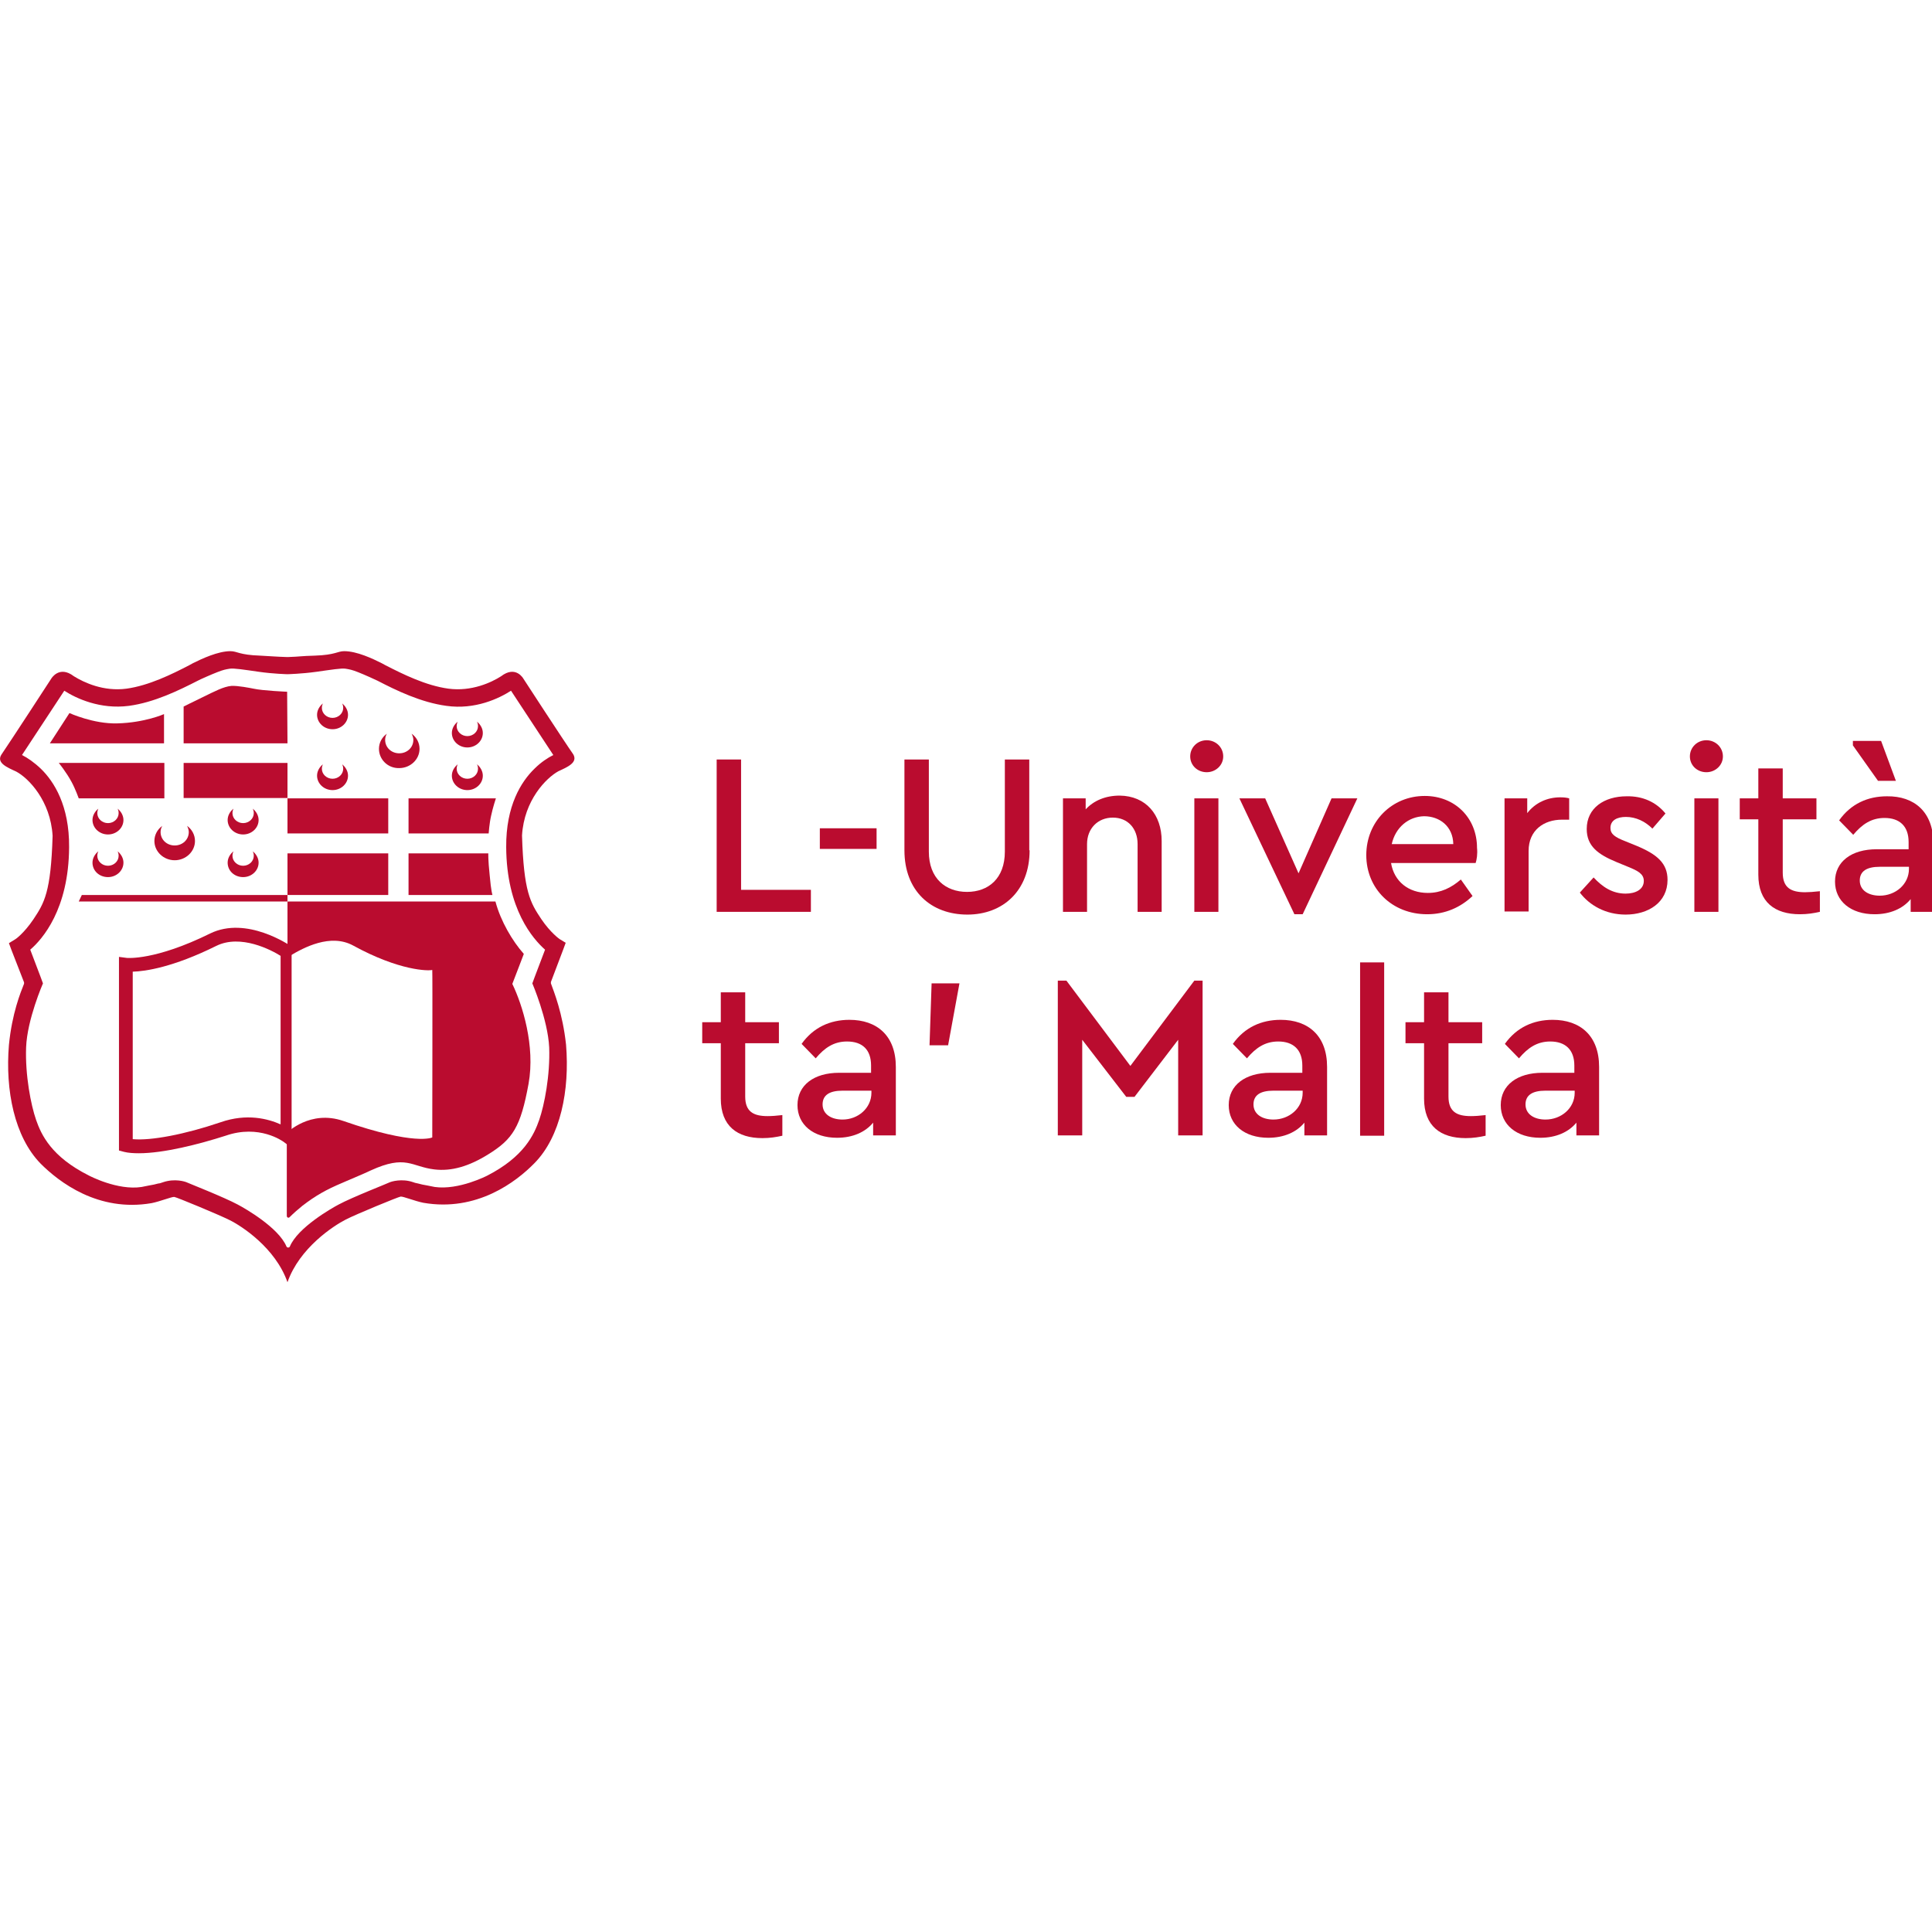 <?xml version="1.0" encoding="utf-8"?>
<!-- Generator: Adobe Illustrator 23.0.1, SVG Export Plug-In . SVG Version: 6.00 Build 0)  -->
<svg version="1.1" id="Layer_1" xmlns="http://www.w3.org/2000/svg" xmlns:xlink="http://www.w3.org/1999/xlink" x="0px" y="0px"
	 viewBox="0 0 1000 1000" style="enable-background:new 0 0 1000 1000;" xml:space="preserve">
<style type="text/css">
	.st0{fill:#BA0C2F;}
</style>
<g id="g990" transform="matrix(0.445,0,0,0.445,-0.007,0)">
	<g id="g44">
		<path id="path4" class="st0" d="M862,1035h81.2v25.6H833.6V883.4H862V1035z"/>
		<path id="path6" class="st0" d="M1019.6,987.4h-66v-24h66V987.4z"/>
		<path id="path8" class="st0" d="M1197.6,989c0,47.2-31.2,74.8-72.4,74.8c-42,0-73.2-27.2-73.2-74.8V883.4h28.4v107.2
			c0,31.2,19.6,46.8,44.4,46.8s44-15.6,44-46.8V883.4h28.4V989H1197.6z"/>
		<path id="path10" class="st0" d="M1351.2,978.2v82.4h-28v-78.8c0-18-11.2-30.8-28.8-30.8c-17.6,0-30,12.8-30,30.8v78.8h-28v-132
			h26.4v12.8c9.2-10,22.8-16,39.6-16C1332.8,925.8,1351.2,947.4,1351.2,978.2z"/>
		<path id="path12" class="st0" d="M1422.8,879.8c0,10.4-8.8,18.4-19.2,18.4c-10.8,0-19.2-8-19.2-18.4s8.4-18.8,19.2-18.8
			C1414,861,1422.8,869,1422.8,879.8z M1417.2,1060.6h-28v-132h28V1060.6z"/>
		<path id="path14" class="st0" d="M1578.8,928.6l-63.6,134.8h-9.6l-64-134.8h30l38.8,87.2l38.4-87.2H1578.8z"/>
		<path id="path16" class="st0" d="M1716.4,1003.8H1618c3.6,21.6,20.4,34.8,42.8,34.8c15.2,0,27.2-6,38.4-15.6l13.6,19.2
			c-14,13.2-31.6,21.2-52.8,21.2c-40.8,0-70.8-29.6-70.8-68.8c0-38.8,29.6-68.8,68-68.8c35.2,0,60.8,25.6,60.8,60.4
			C1718.8,993.4,1717.6,1000.2,1716.4,1003.8z M1618.8,981.8h71.6c-0.4-20.8-16-32.4-34-32.4
			C1638.4,949.8,1623.2,962.2,1618.8,981.8z"/>
		<path id="path18" class="st0" d="M1825.2,928.6v24.8h-8.4c-20.8,0-38.8,12-38.8,36.4v70.4h-28V928.6h26.4v17.2
			c9.2-12,23.2-18.4,38.4-18.4C1819.2,927.4,1822.4,927.8,1825.2,928.6z"/>
		<path id="path20" class="st0" d="M1937.2,946.2l-15.2,17.6c-8.4-8.4-19.2-13.6-30.8-13.6c-10.4,0-18,4-18,12.8
			c0,7.2,5.2,10.8,17.6,15.6l12.8,5.2c24,10,36,20.4,36,39.6c0,26.4-22.4,40.4-48.8,40.4c-23.2,0-42-10.8-53.2-25.6l16-17.6
			c10.4,11.2,22,18.8,37.2,18.8c11.6,0,21.2-4.8,21.2-14.8c0-8.4-7.6-12-18.4-16.4l-13.6-5.6c-21.2-8.8-34.4-18.4-34.4-38.4
			c0-24.4,20.4-38,46.4-38C1910.8,925.8,1926.4,933,1937.2,946.2z"/>
		<path id="path22" class="st0" d="M2004,879.8c0,10.4-8.8,18.4-19.2,18.4c-10.8,0-19.2-8-19.2-18.4s8.4-18.8,19.2-18.8
			C1995.2,861,2004,869,2004,879.8z M1998.8,1060.6h-28v-132h28V1060.6z"/>
		<path id="path24" class="st0" d="M2116.8,1036.6v24c-7.2,1.6-14.4,2.8-23.2,2.8c-29.2,0-48.4-14-48.4-46V953h-21.6v-24.4h21.6
			v-34.8h28.4v34.8h39.2V953h-39.2v62c0,17.6,9.6,22.8,26,22.8C2104,1037.8,2109.6,1037.4,2116.8,1036.6z"/>
		<path id="path26" class="st0" d="M2248.8,981v79.6h-26.4v-14.8c-9.2,11.2-24,17.6-42,17.6c-27.6,0-46-15.2-46-38
			c0-23.2,19.2-37.6,48.4-37.6h37.2v-8.4c0-18.4-10.4-28-28-28c-15.2,0-26,7.2-36.4,19.6l-16.4-16.8c13.6-19.2,33.2-28,55.6-28
			C2226.4,925.8,2248.8,944.2,2248.8,981L2248.8,981z M2184.4,908.2l-29.2-41.2v-5.2h32.8l17.2,46.4H2184.4z M2220.4,1010.6v-2.4
			h-34c-15.2,0-23.2,5.2-23.2,16c0,11.6,10.4,17.6,23.2,17.6C2204.8,1041.8,2220.4,1028.6,2220.4,1010.6z"/>
		<path id="path28" class="st0" d="M910,1297v24c-7.2,1.6-14.4,2.8-23.2,2.8c-29.2,0-48.4-14-48.4-46v-64.4h-21.6V1189h21.6v-34.8
			h28.4v34.8H906v24.4h-39.2v62c0,17.6,9.6,22.8,26,22.8C897.6,1298.2,903.2,1297.8,910,1297z"/>
		<path id="path30" class="st0" d="M1042,1241v79.6h-26.4v-14.8c-9.2,11.2-24,17.6-42,17.6c-27.6,0-46-15.2-46-38
			c0-23.2,19.2-37.6,48.4-37.6h37.2v-8.4c0-18.4-10-28-28-28c-15.2,0-26,7.2-36.4,19.6l-16.4-16.8c13.6-19.2,33.2-28,55.6-28
			C1020,1186.2,1042,1204.6,1042,1241z M1013.6,1271v-2.4H980c-15.2,0-23.2,5.2-23.2,16c0,11.6,10.4,17.6,23.2,17.6
			C998,1302.2,1013.6,1289,1013.6,1271z"/>
		<path id="path32" class="st0" d="M1102.8,1215.8h-21.6l2.4-72h32.4L1102.8,1215.8z"/>
		<path id="path34" class="st0" d="M1398.8,1140.6v180h-28.4v-111.2l-50.8,66.4h-9.6l-51.2-66.4v111.2h-28.4v-180h10l74.4,99.2
			l74.4-99.2H1398.8z"/>
		<path id="path36" class="st0" d="M1543.6,1241v79.6h-26.4v-14.8c-9.2,11.2-24,17.6-42,17.6c-27.6,0-46-15.2-46-38
			c0-23.2,19.2-37.6,48.4-37.6h37.2v-8.4c0-18.4-10.4-28-28-28c-15.2,0-26,7.2-36.4,19.6l-16.4-16.8c13.6-19.2,33.2-28,55.6-28
			C1521.6,1186.2,1543.6,1204.6,1543.6,1241L1543.6,1241z M1515.2,1271v-2.4h-34c-15.2,0-23.2,5.2-23.2,16
			c0,11.6,10.4,17.6,23.2,17.6C1499.6,1302.2,1515.2,1289,1515.2,1271z"/>
		<path id="path38" class="st0" d="M1610,1321h-28v-201.6h28V1321z"/>
		<path id="path40" class="st0" d="M1728,1297v24c-7.2,1.6-14.4,2.8-23.2,2.8c-29.2,0-48.4-14-48.4-46v-64.4h-21.6V1189h21.6v-34.8
			h28.4v34.8h39.2v24.4h-39.2v62c0,17.6,9.6,22.8,26,22.8C1715.6,1298.2,1721.2,1297.8,1728,1297z"/>
		<path id="path42" class="st0" d="M1860,1241v79.6h-26.4v-14.8c-9.2,11.2-24,17.6-42,17.6c-27.6,0-46-15.2-46-38
			c0-23.2,19.2-37.6,48.4-37.6h37.2v-8.4c0-18.4-10.4-28-28-28c-15.2,0-26,7.2-36.4,19.6l-16.4-16.8c13.6-19.2,33.2-28,55.6-28
			C1838,1186.2,1860,1204.6,1860,1241L1860,1241z M1831.6,1271v-2.4h-34c-15.2,0-23.2,5.2-23.2,16c0,11.6,10.4,17.6,23.2,17.6
			C1816,1302.2,1831.6,1289,1831.6,1271z"/>
	</g>
	<path id="path46" class="st0" d="M334.4,1102.2V1049c0-0.4,0.4-0.4,0.4-0.4H576c0.4,0,0.4,0,0.4,0.4c6,22.4,19.6,45.6,32.8,60.4
		v0.4c-0.8,2.4-10.8,28-13.2,34.4c0,0,0,0,0,0.4c11.6,24,26.8,72,18.8,116c-9.2,50.4-18.4,64.4-46.8,82c-22.4,14-42.8,20-62.8,17.6
		c-26.8-3.2-32.8-17.6-74,1.2c-12.8,6-14.8,6.4-34,14.8c-16.8,7.2-29.6,14-45.6,26.4c-4,3.2-10.4,8.8-14.8,13.2
		c-1.2,1.2-3.2,0.4-3.2-1.6v-96.4c0.4-0.4,27.2-27.2,65.6-14c84,29.2,103.6,19.2,103.6,19.2c0-18.4,0.4-194.8,0-194.8
		c-4.4,1.2-38,1.2-92-28.4c-26.4-14.4-57.6,2.4-73.6,12c-2,0-2.8-0.4-4-0.4L334.4,1102.2z"/>
	<path id="path48" class="st0" d="M161.6,1341.4c-6.4,0-12.4-0.4-17.2-1.6l-6-1.6V1113l9.2,1.2c0.4,0,32.8,3.2,96.8-28.4
		c42.4-20.8,92.4,13.6,94.8,15.2v2.4v234.4l-0.8-3.2l-8.4-6.4c-1.2-0.8-28.4-20.8-67.6-7.2C231.2,1331,190.4,1341.4,161.6,1341.4z
		 M154.4,1325c21.2,2,60.8-5.6,102-19.6c30.8-10.8,55.6-4,70,2.4v-196c-10.8-6.8-46.4-25.6-74.8-11.6c-50,24.8-82.4,29.6-97.2,30
		L154.4,1325z"/>
	<rect id="rect50" x="334.4" y="992.6" class="st0" width="117.2" height="48.4"/>
	<rect id="rect52" x="334.4" y="928.6" class="st0" width="117.2" height="40.8"/>
	<rect id="rect54" x="213.6" y="887.4" class="st0" width="120.8" height="40.8"/>
	<path id="path56" class="st0" d="M334.4,864.6H213.6v-42.8c0,0,11.2-5.6,22-10.8c14-6.8,24.4-12.4,33.6-13.2
		c7.6-0.4,21.6,2.4,25.6,3.2c10.8,2.4,39.2,3.6,39.2,3.6L334.4,864.6z"/>
	<path id="path58" class="st0" d="M191.2,864.6H58l22.8-35.2c0,0,28,12.8,55.6,12c32-0.8,54.4-10.8,54.4-10.8v34H191.2z"/>
	<path id="path60" class="st0" d="M191.2,928.6H91.6c0,0-4-11.2-8.4-19.2c-6-11.2-14.8-22-14.8-22h122.8V928.6z"/>
	<path id="path62" class="st0" d="M568.4,969.4h-93.2v-40.8h101.6c0,0-3.6,10.8-5.6,20.4C569.2,957.8,568.4,969.4,568.4,969.4z"/>
	<path id="path64" class="st0" d="M572.8,1041h-97.6v-48.4H568c0,0-0.4,6.8,1.6,25.6C571.2,1036.6,572.8,1041,572.8,1041z"/>
	<path id="path66" class="st0" d="M440.8,871c0-7.2,3.6-13.6,9.2-17.6c-1.2,2-2,4.4-2,7.2c0,8.8,7.2,15.6,16.4,15.6
		c9.2,0,16.4-6.8,16.4-15.6c0-2.4-0.8-4.8-2-7.2c5.6,4,9.2,10.4,9.2,17.6c0,12.4-10.8,22.4-23.6,22.4
		C451.2,893.8,440.8,883.4,440.8,871z"/>
	<path id="path68" class="st0" d="M368.8,831.4c0-5.2,2.8-10,6.8-13.2c-0.8,1.6-1.2,3.6-1.2,5.2c0,6.4,5.6,11.6,12.4,11.6
		c6.8,0,12.4-5.2,12.4-11.6c0-2-0.4-3.6-1.2-5.2c4,3.2,6.8,8,6.8,13.2c0,9.2-8,16.8-18,16.8C376.8,848.2,368.8,840.6,368.8,831.4z"
		/>
	<path id="path70" class="st0" d="M368.8,902.2c0-5.2,2.8-10,6.8-13.2c-0.8,1.6-1.2,3.6-1.2,5.2c0,6.4,5.6,11.6,12.4,11.6
		c6.8,0,12.4-5.2,12.4-11.6c0-2-0.4-3.6-1.2-5.2c4,3.2,6.8,8,6.8,13.2c0,9.2-8,16.8-18,16.8C376.8,919,368.8,911.4,368.8,902.2z"/>
	<path id="path72" class="st0" d="M525.6,852.6c0-5.2,2.8-10,6.8-13.2c-0.8,1.6-1.2,3.6-1.2,5.2c0,6.4,5.6,11.6,12.4,11.6
		c6.8,0,12.4-5.2,12.4-11.6c0-2-0.4-3.6-1.2-5.2c4,3.2,6.8,8,6.8,13.2c0,9.2-8,16.8-18,16.8S525.6,861.8,525.6,852.6z"/>
	<path id="path74" class="st0" d="M525.6,902.2c0-5.2,2.8-10,6.8-13.2c-0.8,1.6-1.2,3.6-1.2,5.2c0,6.4,5.6,11.6,12.4,11.6
		c6.8,0,12.4-5.2,12.4-11.6c0-2-0.4-3.6-1.2-5.2c4,3.2,6.8,8,6.8,13.2c0,9.2-8,16.8-18,16.8S525.6,911.4,525.6,902.2z"/>
	<path id="path76" class="st0" d="M179.6,978.2c0-7.2,3.6-13.6,9.2-17.6c-1.2,2-2,4.4-2,7.2c0,8.8,7.2,15.6,16.4,15.6
		s16.4-6.8,16.4-15.6c0-2.4-0.8-4.8-2-7.2c5.6,4,9.2,10.4,9.2,17.6c0,12.4-10.8,22.4-23.6,22.4S179.6,990.6,179.6,978.2z"/>
	<path id="path78" class="st0" d="M107.6,953.8c0-5.2,2.8-10,6.8-13.2c-0.8,1.6-1.2,3.6-1.2,5.2c0,6.4,5.6,11.6,12.4,11.6
		c6.8,0,12.4-5.2,12.4-11.6c0-2-0.4-3.6-1.2-5.2c4,3.2,6.8,8,6.8,13.2c0,9.2-8,16.8-18,16.8S107.6,963,107.6,953.8z"/>
	<path id="path80" class="st0" d="M107.6,1003.4c0-5.2,2.8-10,6.8-13.2c-0.8,1.6-1.2,3.6-1.2,5.2c0,6.4,5.6,11.6,12.4,11.6
		c6.8,0,12.4-5.2,12.4-11.6c0-2-0.4-3.6-1.2-5.2c4,3.2,6.8,8,6.8,13.2c0,9.2-8,16.8-18,16.8S107.6,1013,107.6,1003.4z"/>
	<path id="path82" class="st0" d="M264.8,953.8c0-5.2,2.8-10,6.8-13.2c-0.8,1.6-1.2,3.6-1.2,5.2c0,6.4,5.6,11.6,12.4,11.6
		s12.4-5.2,12.4-11.6c0-2-0.4-3.6-1.2-5.2c4,3.2,6.8,8,6.8,13.2c0,9.2-8,16.8-18,16.8S264.8,963,264.8,953.8z"/>
	<path id="path84" class="st0" d="M264.8,1003.4c0-5.2,2.8-10,6.8-13.2c-0.8,1.6-1.2,3.6-1.2,5.2c0,6.4,5.6,11.6,12.4,11.6
		s12.4-5.2,12.4-11.6c0-2-0.4-3.6-1.2-5.2c4,3.2,6.8,8,6.8,13.2c0,9.2-8,16.8-18,16.8S264.8,1013,264.8,1003.4z"/>
	<polygon id="polygon86" class="st0" points="334.4,1041 95.2,1041 91.6,1048.6 334.4,1048.6 	"/>
	<path id="path88" class="st0" d="M334.4,1491.4c14-40,53.6-65.6,67.6-72.8c12.4-6.4,61.2-26.4,64-26.8c2.8-0.4,16.4,5.2,26.4,7.2
		c62.4,10.8,108-24.4,129.2-46c30.4-30.8,41.2-84.8,36.8-138c-4-36.8-14-61.2-17.6-71.2c0-0.4,0-0.8,0-1.6l14.4-38l2.8-7.6l0,0
		l-7.2-4.4c0,0-10.4-7.2-21.2-23.2c-12.8-19.2-20.4-31.6-22.4-97.2c2.4-41.2,28.4-67.2,42.4-74.8c10.4-4.8,22.8-10,17.2-19.6
		c-11.2-16-58-88-58-88s-8.8-16-26-2.8l0,0c-11.2,7.2-34.4,18-61.2,14.4c-26.4-3.6-52.8-16.8-73.2-27.2c-1.6-0.8-2.8-1.6-4.4-2.4
		c-10.4-5.2-28.8-14-43.6-14c-8,0-10,4.4-34.4,5.2c-15.6,0.4-17.6,1.2-30.4,1.6h-1.2h-1.2c-12.8-0.4-15.2-0.8-30.4-1.6
		c-24.8-0.8-26.8-5.2-34.8-5.2c-14.4,0-33.2,8.8-43.6,14c-1.6,0.8-2.8,1.6-4.4,2.4c-20,10.4-46.8,23.6-72.8,27.2
		c-26.8,3.6-49.6-7.2-61.2-14.4l0,0c-17.2-13.2-26.4,2.8-26.4,2.8s-46.8,72-58,88.4c-6,9.6,6.8,14.8,17.2,19.6
		c14.4,7.6,40,34,42.4,74.8c-2,65.6-9.6,78-22.4,97.2c-10.8,16-20.8,23.2-21.2,23.2l-7.2,4.4l0,0l2.8,7.6l14.8,38c0,0.4,0,0.8,0,1.6
		c-4,10-14,34.4-17.6,71.2c-4.4,52.8,6.4,106.8,36.8,138c21.2,21.2,66.8,56.8,129.2,46c10-2,23.6-7.6,26.4-7.2
		c2.8,0.4,51.2,20.4,64,26.8C280.8,1425.8,320.4,1451.4,334.4,1491.4z M334.4,784.2c0,0,16.4-0.4,33.6-2.8c17.2-2.4,29.2-4.4,34-3.6
		c4.8,0.8,7.2,1.2,14.4,4c7.2,2.8,20.4,8.8,22.8,10c21.6,11.2,50.4,25.2,80,29.2c33.6,4.8,61.6-8.8,75.2-17.6l49.2,74.8
		c-6.4,3.2-14.4,8.4-22,16c-15.2,14.8-33.2,42.8-32.8,91.2c0.4,72,31.2,106.8,45.2,119.2l-12,31.6l-2.8,7.6c0,0,18,42,19.6,74.4
		c1.2,32.4-5.6,67.2-11.6,84.4c-6,17.2-17.6,42.8-60.4,64.8c0,0-33.2,17.2-61.2,13.2c-2.8-0.4-5.2-1.2-8-1.6c-2-0.4-4-0.8-6.4-1.2
		c-1.6-0.4-3.2-0.8-4.8-1.2c-1.2-0.4-2.4-0.4-3.6-0.8c-0.8-0.4-1.6-0.4-2.4-0.8c-12.8-4.4-25.2-0.8-27.6,0.4
		c-1.2,0.8-43.2,17.2-58.8,25.6c-8.4,4.4-47.6,26.8-56.8,48.8c-0.4,0.8-0.8,1.2-1.6,1.2h-0.8c-0.8,0-1.2-0.4-1.6-1.2
		c-9.2-22-48.4-44.4-56.8-48.8c-15.6-8.4-57.2-24.8-58.8-25.6c-2.4-1.2-14.4-4.8-27.6-0.4c-0.8,0.4-1.6,0.4-2.4,0.8
		c-1.2,0.4-2.4,0.8-3.6,0.8c-1.6,0.4-3.2,0.8-4.8,1.2c-2,0.4-4,0.8-6.4,1.2c-2.8,0.4-5.2,1.2-8,1.6c-28,4.4-61.2-13.2-61.2-13.2
		c-44-22-55.6-47.6-61.6-64.8c-6-17.2-12.8-52-11.6-84.4s19.6-74.4,19.6-74.4l-2.8-7.6l-12-31.6c14-12,44.8-46.8,45.2-119.2
		c0.4-48.4-17.6-76.4-32.8-91.2c-8-7.6-15.6-12.8-22-16l49.2-74.8c13.6,8.8,41.6,22,75.2,17.6c29.6-4,58-18,80-29.2
		c2-1.2,15.6-7.2,22.8-10c7.2-2.8,9.6-3.2,14.4-4c4.8-0.8,17.2,1.2,34,3.6C317.6,783.8,334.4,784.2,334.4,784.2z"/>
</g>
</svg>
